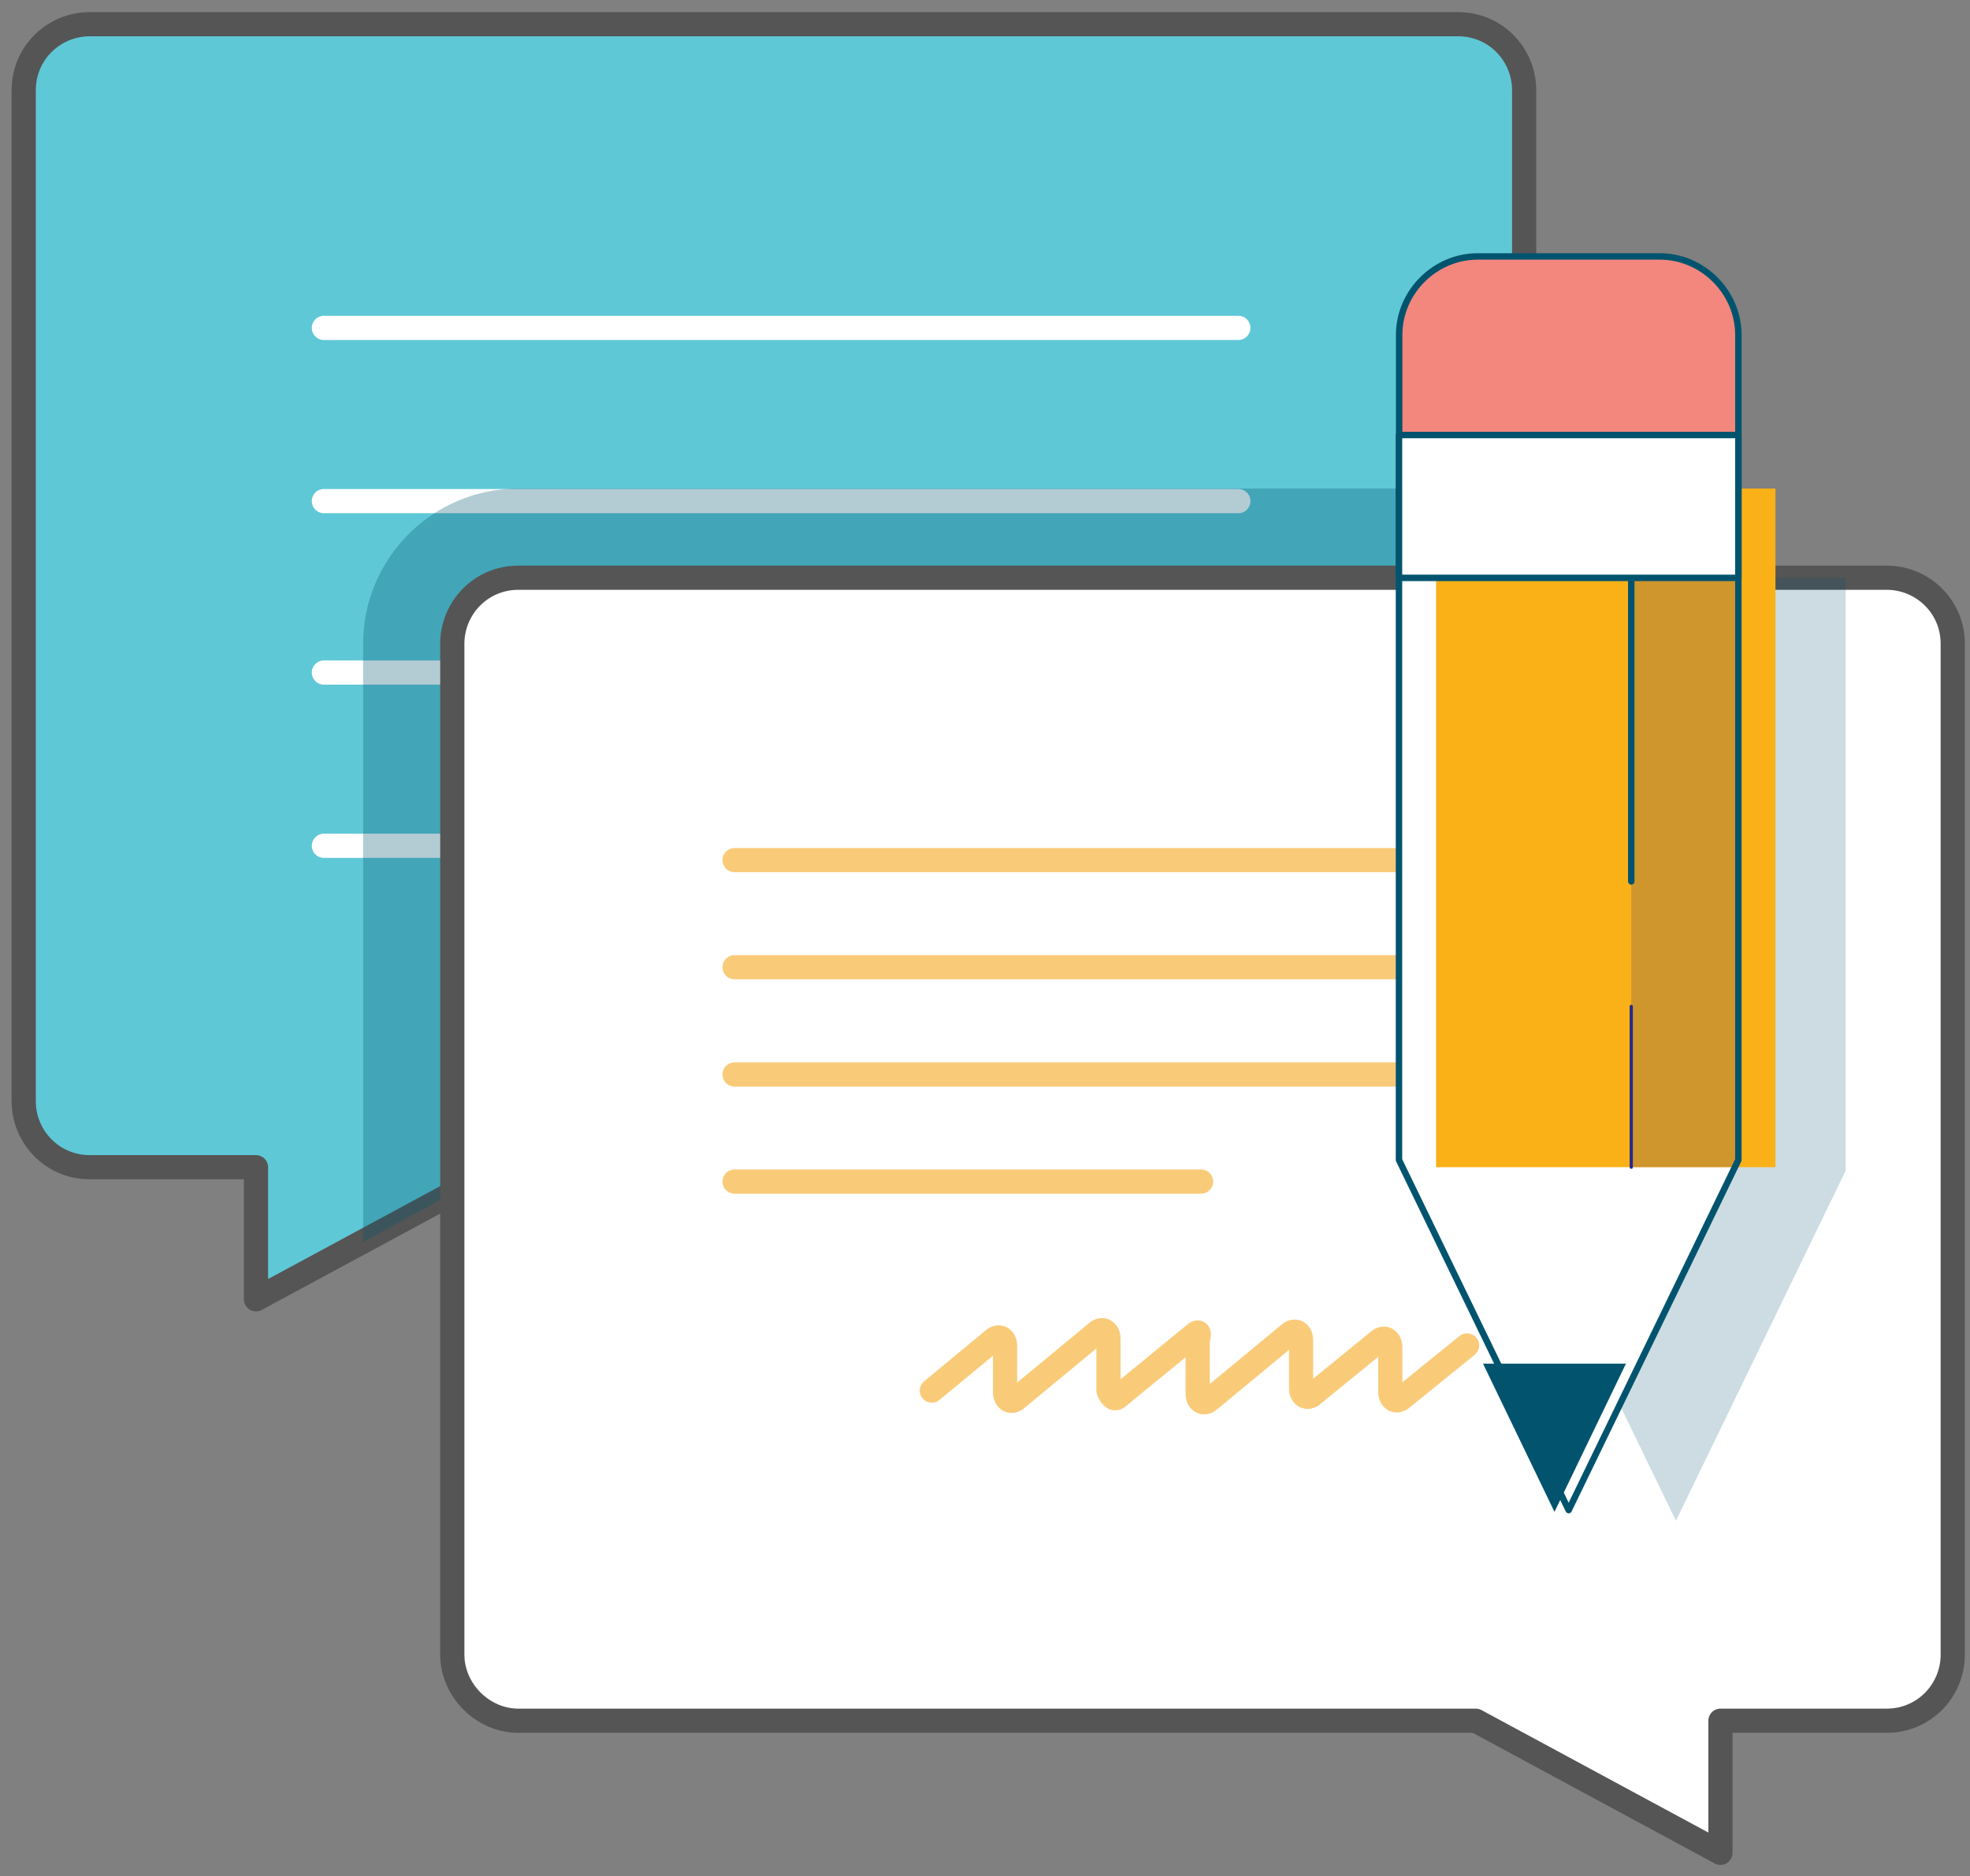 <?xml version="1.0" encoding="utf-8"?>
<!-- Generator: Adobe Illustrator 22.0.1, SVG Export Plug-In . SVG Version: 6.00 Build 0)  -->
<svg version="1.1" id="Layer_1" xmlns="http://www.w3.org/2000/svg" xmlns:xlink="http://www.w3.org/1999/xlink" x="0px" y="0px"
	 viewBox="96 140 1221.3 1163.3" style="enable-background:new 96 140 1221.3 1163.3;" xml:space="preserve">
<rect x="96" y="140" width="1221.3" height="1163.3" fill="#808080" stroke="none"/>
<style type="text/css">
	.st0{fill:#5FC8D7;}
	.st1{fill:none;stroke:#FFFFFF;stroke-width:15;stroke-linecap:round;stroke-linejoin:round;stroke-miterlimit:10;}
	.st2{fill:none;stroke:#555555;stroke-width:15;stroke-linecap:round;stroke-linejoin:round;stroke-miterlimit:10;}
	.st3{opacity:0.3;fill:#02546E;enable-background:new    ;}
	.st4{fill:#FFFFFF;stroke:#F5A821;stroke-miterlimit:10;}
	
		.st5{opacity:0.6;fill:none;stroke:#F5A821;stroke-width:15;stroke-linecap:round;stroke-linejoin:round;stroke-miterlimit:10;enable-background:new    ;}
	.st6{opacity:0.2;fill:#02546E;enable-background:new    ;}
	.st7{fill:#FFFFFF;}
	.st8{fill:#FAB117;}
	.st9{opacity:0.2;fill:#242C88;enable-background:new    ;}
	.st10{fill:#02546E;}
	.st11{fill:none;stroke:#02546E;stroke-width:4;stroke-linecap:round;stroke-linejoin:round;stroke-miterlimit:10;}
	.st12{fill:#F3877E;}
	.st13{fill:none;stroke:#242C88;stroke-width:2;stroke-linecap:round;stroke-linejoin:round;stroke-miterlimit:10;}
	.st14{opacity:0.2;fill:#FFFFFF;enable-background:new    ;}
</style>
<path class="st0" d="M999.9,863.7H406.4l-151.7,81.9v-81.9h-103c-23.3,0-41-18.8-41-41V196c0-23.3,18.8-41,41-41h848.2
	c23.3,0,41,18.8,41,41v626.7C1040.8,844.9,1022,863.7,999.9,863.7z"/>
<line class="st1" x1="296.8" y1="343.3" x2="863.7" y2="343.3"/>
<line class="st1" x1="296.8" y1="557" x2="863.7" y2="557"/>
<line class="st1" x1="296.8" y1="664.4" x2="580.2" y2="664.4"/>
<line class="st1" x1="296.8" y1="450.7" x2="863.7" y2="450.7"/>
<path class="st2" d="M999.9,863.7H406.4l-151.7,81.9v-81.9h-103c-23.3,0-41-18.8-41-41V196c0-23.3,18.8-41,41-41h848.2
	c23.3,0,41,18.8,41,41v626.7C1040.8,844.9,1022,863.7,999.9,863.7z"/>
<path class="st3" d="M417.4,442.9c-53.1,0-96.3,43.2-96.3,96.3v370.9l85.3-46.5h593.5c23.3,0,41-18.8,41-41V442.9H417.4z"/>
<path class="st4" d="M417.4,1206.9h593.5l151.7,81.9v-81.9h103c23.3,0,41-18.8,41-41V539.2c0-23.3-18.8-41-41-41H417.4
	c-23.3,0-41,18.8-41,41V1166C376.5,1188.1,395.3,1206.9,417.4,1206.9z"/>
<path class="st2" d="M417.4,1206.9h593.5l151.7,81.9v-81.9h103c23.3,0,41-18.8,41-41V539.2c0-23.3-18.8-41-41-41H417.4
	c-23.3,0-41,18.8-41,41V1166C376.5,1188.1,395.3,1206.9,417.4,1206.9z"/>
<g>
	<path class="st5" d="M673.7,1002.2l38.8-32.1c3.3-2.2,6.6,0,6.6,4.4v28.8c0,4.4,3.3,6.6,6.6,4.4l50.9-42.1c3.3-2.2,6.6,0,6.6,4.4
		v32.1c0,0,2.2,6.6,5.5,4.4l48.7-39.9c3.3-2.2,1.1,4.4,1.1,4.4v33.2c0,4.4,3.3,6.6,6.6,4.4l50.9-42.1c3.3-2.2,6.6,0,6.6,4.4v29.9
		c0,4.4,3.3,6.6,6.6,4.4l42.1-34.3c3.3-2.2,6.6,0,6.6,4.4v27.7c0,4.4,3.3,6.6,6.6,4.4l41-33.2"/>
	<line class="st5" x1="551.4" y1="673.3" x2="1129.7" y2="673.3"/>
	<line class="st5" x1="551.4" y1="806.2" x2="1129.7" y2="806.2"/>
	<line class="st5" x1="551.4" y1="872.6" x2="840.6" y2="872.6"/>
	<line class="st5" x1="551.4" y1="739.7" x2="1129.7" y2="739.7"/>
</g>
<g>
	<polygon class="st6" points="1029.8,498.3 1029.8,865.9 1135,1082.9 1240.2,865.9 1240.2,498.3 	"/>
	<polygon class="st7" points="1173.7,442.9 1173.7,859.2 1068.5,1076.3 963.3,859.2 963.3,442.9 	"/>
	<rect x="986.3" y="442.9" class="st8" width="210.4" height="420.8"/>
	<rect x="1107.3" y="442.9" class="st9" width="66.4" height="420.8"/>
	<polygon class="st10" points="1015.4,985.5 1059.7,1077.4 1104,985.5 	"/>
	<polygon class="st11" points="1173.7,442.9 1173.7,859.2 1068.5,1076.3 963.3,859.2 963.3,442.9 	"/>
	<path class="st12" d="M1173.7,442.9v-95.2c0-26.6-22.1-48.7-48.7-48.7h-112.9c-26.6,0-48.7,22.1-48.7,48.7v95.2H1173.7z"/>
	<path class="st11" d="M1173.7,442.9v-95.2c0-26.6-22.1-48.7-48.7-48.7h-112.9c-26.6,0-48.7,22.1-48.7,48.7v95.2H1173.7z"/>
	<line class="st11" x1="1107.3" y1="686.5" x2="1107.3" y2="454"/>
	<line class="st13" x1="1107.3" y1="863.7" x2="1107.3" y2="764"/>
	<rect x="963.3" y="409.7" class="st7" width="210.4" height="88.6"/>
	<rect x="963.3" y="409.7" class="st14" width="210.4" height="88.6"/>
	<rect x="963.3" y="409.7" class="st11" width="210.4" height="88.6"/>
</g>
</svg>
